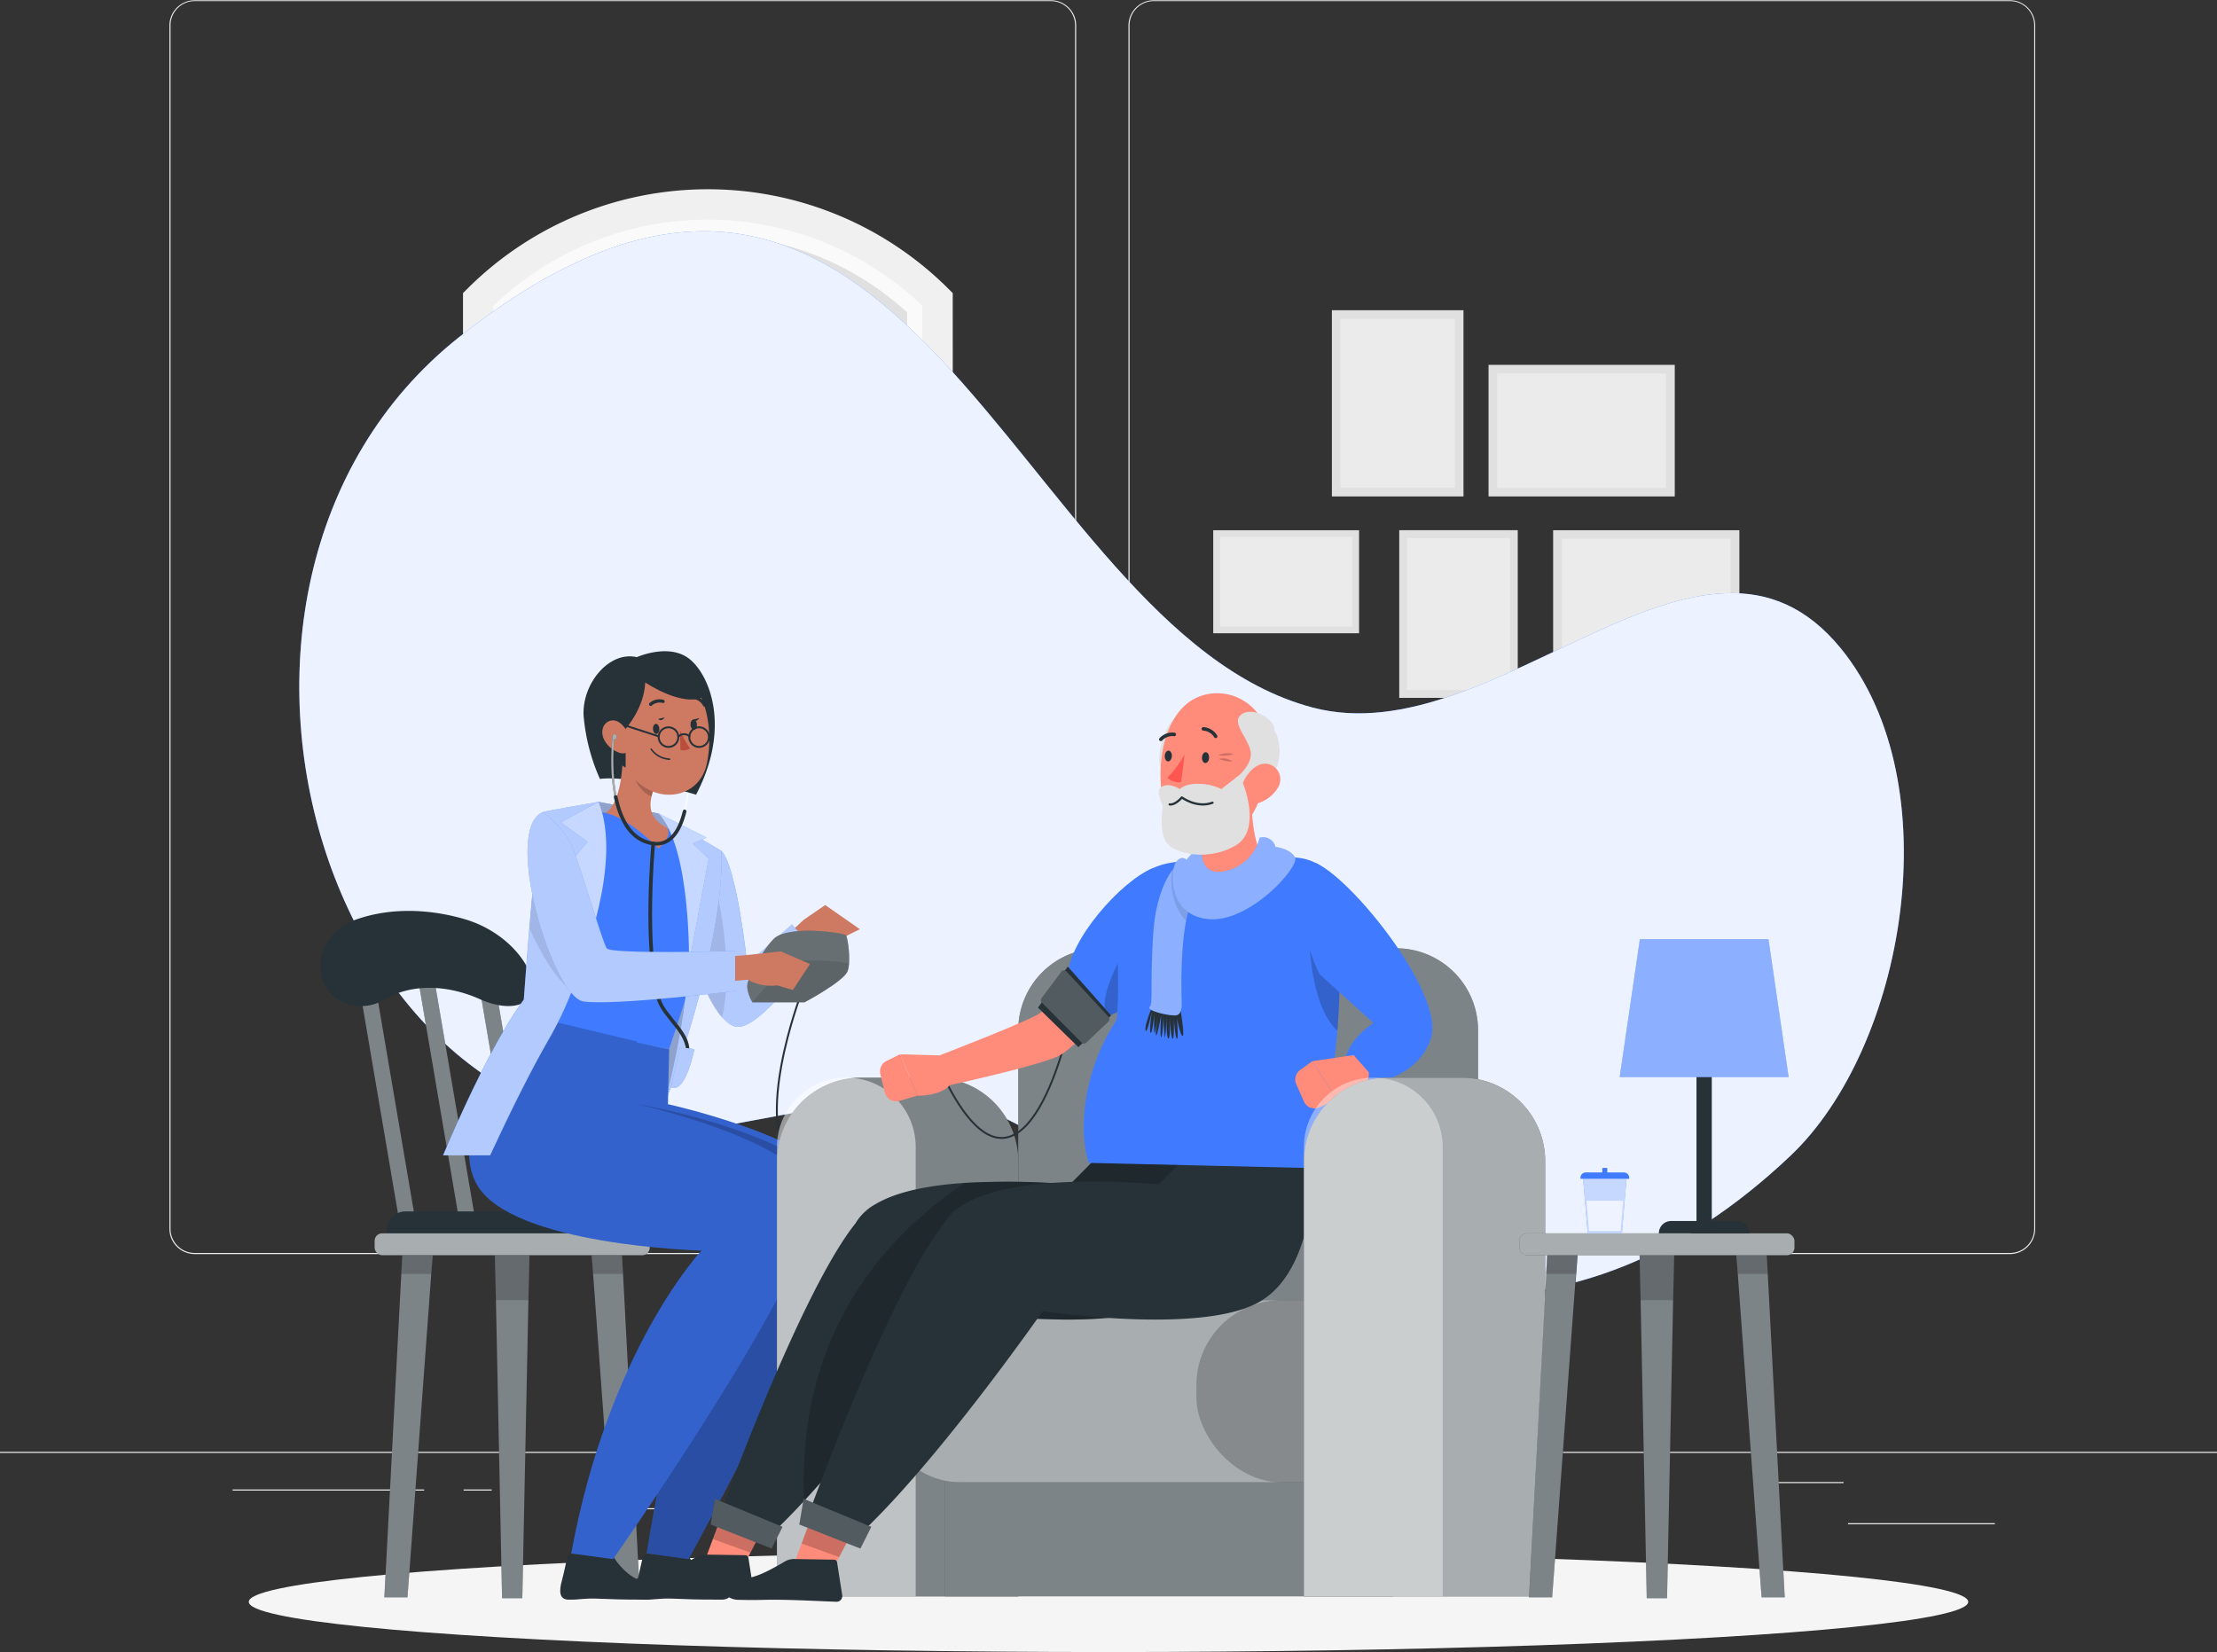 <svg xmlns="http://www.w3.org/2000/svg" viewBox="0 0 500 372.61"><rect x="0" y="0" width="500" height="372.61" fill="#333333" stroke="none"/><g id="background-complete"><rect y="327.45" width="500" height="0.25" style="fill:#ebebeb"></rect><rect x="416.78" y="343.54" width="33.12" height="0.25" style="fill:#ebebeb"></rect><rect x="322.53" y="346.26" width="8.69" height="0.25" style="fill:#ebebeb"></rect><rect x="396.59" y="334.26" width="19.19" height="0.25" style="fill:#ebebeb"></rect><rect x="52.46" y="335.94" width="43.19" height="0.25" style="fill:#ebebeb"></rect><rect x="104.56" y="335.94" width="6.33" height="0.25" style="fill:#ebebeb"></rect><rect x="131.47" y="340.16" width="93.68" height="0.25" style="fill:#ebebeb"></rect><path d="M237,337.8H43.91a5.71,5.71,0,0,1-5.7-5.71V60.66A5.71,5.71,0,0,1,43.91,55H237a5.71,5.71,0,0,1,5.71,5.71V332.09A5.71,5.71,0,0,1,237,337.8ZM43.91,55.2a5.46,5.46,0,0,0-5.45,5.46V332.09a5.46,5.46,0,0,0,5.45,5.46H237a5.47,5.47,0,0,0,5.46-5.46V60.66A5.47,5.47,0,0,0,237,55.2Z" transform="translate(0 -54.95)" style="fill:#ebebeb"></path><path d="M453.31,337.8H260.21a5.72,5.72,0,0,1-5.71-5.71V60.66A5.72,5.72,0,0,1,260.21,55h193.1A5.71,5.71,0,0,1,459,60.66V332.09A5.71,5.71,0,0,1,453.31,337.8ZM260.21,55.2a5.47,5.47,0,0,0-5.46,5.46V332.09a5.47,5.47,0,0,0,5.46,5.46h193.1a5.47,5.47,0,0,0,5.46-5.46V60.66a5.47,5.47,0,0,0-5.46-5.46Z" transform="translate(0 -54.95)" style="fill:#ebebeb"></path><polygon points="107.86 67.51 144.65 46.1 173 46.1 210.4 66.49 210.4 205.22 107.86 205.22 107.86 67.51" style="fill:#e0e0e0"></polygon><path d="M211.45,260.17H107.85V122.46l1.06-1a72.86,72.86,0,0,1,50.74-20.39h0a72.88,72.88,0,0,1,50.75,20.39l1,1Zm-96.72-6.87h89.85V125.41a66.47,66.47,0,0,0-89.85,0Z" transform="translate(0 -54.95)" style="fill:#fafafa"></path><polygon points="157.08 199.17 162.23 199.17 162.23 153.13 205.88 153.13 205.88 147.98 162.23 147.98 162.23 100.89 205.88 100.89 205.88 95.74 162.23 95.74 162.23 52.09 157.08 52.09 157.08 95.74 113.42 95.74 113.42 100.89 157.08 100.89 157.08 147.98 113.42 147.98 113.42 153.13 157.08 153.13 157.08 199.17" style="fill:#f0f0f0"></polygon><path d="M214.89,263.6H104.42V121.06l1-1a76.77,76.77,0,0,1,108.45,0l1,1Zm-103.6-6.87H208V123.92a69.91,69.91,0,0,0-96.73,0Z" transform="translate(0 -54.95)" style="fill:#f0f0f0"></path><rect x="356.43" y="168.38" width="29.68" height="42" transform="translate(181.9 505.7) rotate(-90)" style="fill:#e0e0e0"></rect><rect x="358.37" y="170.35" width="25.81" height="38.05" transform="translate(181.9 505.7) rotate(-90)" style="fill:#ebebeb"></rect><rect x="341.87" y="131.09" width="29.68" height="42" transform="translate(204.62 453.84) rotate(-90)" style="fill:#e0e0e0"></rect><rect x="343.8" y="133.06" width="25.81" height="38.05" transform="translate(204.62 453.84) rotate(-90)" style="fill:#ebebeb"></rect><rect x="315.58" y="174.54" width="26.73" height="37.82" transform="translate(657.88 331.94) rotate(180)" style="fill:#e0e0e0"></rect><rect x="317.32" y="176.31" width="23.24" height="34.26" transform="translate(657.88 331.94) rotate(180)" style="fill:#ebebeb"></rect><rect x="300.37" y="124.93" width="29.68" height="42" transform="translate(630.43 236.9) rotate(180)" style="fill:#e0e0e0"></rect><rect x="302.31" y="126.9" width="25.81" height="38.05" transform="translate(630.43 236.9) rotate(180)" style="fill:#ebebeb"></rect><rect x="278.44" y="169.71" width="23.24" height="32.89" transform="translate(476.22 -158.85) rotate(90)" style="fill:#e0e0e0"></rect><rect x="279.95" y="171.26" width="20.21" height="29.8" transform="translate(476.22 -158.85) rotate(90)" style="fill:#ebebeb"></rect></g><g id="background-simple"><path d="M296,214.52c-68-18-91.38-163.63-192.44-83.55-71.7,56.82-28.74,194.21,60.92,177.69,54.27-10,45.91-11,91.7,15,46.41,26.27,97.6,39.31,147.59-8,25.87-24.48,36.29-83.84,11.45-114.4C384.11,163,337.54,225.53,296,214.52Z" transform="translate(0 -54.95)" style="fill:#407BFF"></path><path d="M296,214.52c-68-18-91.38-163.63-192.44-83.55-71.7,56.82-28.74,194.21,60.92,177.69,54.27-10,45.91-11,91.7,15,46.41,26.27,97.6,39.31,147.59-8,25.87-24.48,36.29-83.84,11.45-114.4C384.11,163,337.54,225.53,296,214.52Z" transform="translate(0 -54.95)" style="fill:#fff;opacity:0.9"></path></g><g id="Shadow"><ellipse id="path" cx="250" cy="361.29" rx="193.89" ry="11.32" style="fill:#f5f5f5"></ellipse></g><g id="character-1"><polygon points="80.37 218.58 84.02 218.58 94.17 278.17 90.52 278.17 80.37 218.58" style="fill:#263238"></polygon><polygon points="93.91 218.58 97.55 218.58 107.71 278.17 104.06 278.17 93.91 218.58" style="fill:#263238"></polygon><polygon points="107.44 218.58 111.09 218.58 121.24 278.17 117.6 278.17 107.44 218.58" style="fill:#263238"></polygon><polygon points="80.37 218.58 84.02 218.58 94.17 278.17 90.52 278.17 80.37 218.58" style="fill:#fff;isolation:isolate;opacity:0.4"></polygon><polygon points="93.91 218.58 97.55 218.58 107.71 278.17 104.06 278.17 93.91 218.58" style="fill:#fff;isolation:isolate;opacity:0.4"></polygon><polygon points="107.44 218.58 111.09 218.58 121.24 278.17 117.6 278.17 107.44 218.58" style="fill:#fff;isolation:isolate;opacity:0.4"></polygon><polygon points="111.53 279.71 111.84 292.88 113.23 360.47 117.8 360.47 119.18 292.88 119.49 279.71 111.53 279.71" style="fill:#263238"></polygon><polygon points="111.53 279.71 111.84 292.88 113.23 360.47 117.8 360.47 119.18 292.88 119.49 279.71 111.53 279.71" style="fill:#fff;isolation:isolate;opacity:0.4"></polygon><polygon points="111.53 279.71 111.84 293.25 119.18 293.25 119.49 279.71 111.53 279.71" style="isolation:isolate;opacity:0.2"></polygon><polygon points="86.68 360.26 90.91 280.64 97.82 280.64 91.9 360.26 86.68 360.26" style="fill:#263238"></polygon><polygon points="91.91 360.26 86.69 360.26 90.52 287.07 90.9 280.55 97.82 280.55 97.28 287.07 91.91 360.26" style="fill:#fff;isolation:isolate;opacity:0.4"></polygon><polygon points="97.82 280.55 97.28 287.32 90.52 287.32 90.9 280.55 97.82 280.55" style="isolation:isolate;opacity:0.2"></polygon><polygon points="139.13 360.26 133.21 280.64 140.12 280.64 144.35 360.26 139.13 360.26" style="fill:#263238"></polygon><polygon points="139.11 360.26 133.74 287.07 133.21 280.55 140.12 280.55 140.5 287.07 144.34 360.26 139.11 360.26" style="fill:#fff;isolation:isolate;opacity:0.4"></polygon><polygon points="133.21 280.55 133.74 287.32 140.5 287.32 140.12 280.55 133.21 280.55" style="isolation:isolate;opacity:0.2"></polygon><path d="M87.2,328.17h56.62a0,0,0,0,1,0,0v5.66a4.23,4.23,0,0,1-4.23,4.23H91.43a4.23,4.23,0,0,1-4.23-4.23v-5.66A0,0,0,0,1,87.2,328.17Z" transform="translate(231.02 611.29) rotate(180)" style="fill:#263238"></path><rect x="84.49" y="333.12" width="62.04" height="4.94" rx="1.7" transform="translate(231.02 616.23) rotate(-180)" style="fill:#263238"></rect><rect x="84.49" y="333.12" width="62.04" height="4.94" rx="1.7" transform="translate(231.02 616.23) rotate(-180)" style="fill:#fff;isolation:isolate;opacity:0.6"></rect><path d="M86.67,280.42c5.87-3.56,14-3.56,21.81,0,3.94,1.72,8.59,2.21,10.66-.27h0c3.51-3.66-2.65-14.5-14.48-17.93-8.47-2.43-16.84-2.43-24,0-10,3.43-10.28,14.27-4.79,17.93h0A10.06,10.06,0,0,0,86.67,280.42Z" transform="translate(0 -54.95)" style="fill:#263238"></path><path d="M152.5,242.27c3.16-5.1,2.71-15.44,2.7-15.56a.2.2,0,0,1,.2-.21.19.19,0,0,1,.21.19c0,.52.51,11.76-3.33,16.6Z" transform="translate(0 -54.95)" style="fill:#fff;opacity:0.6"></path><path d="M135.3,230.63a44,44,0,0,1-3.68-14.26c-.38-7.27,5.8-14.66,12-13.2,0,0,7.38-3.32,12,.51s9.17,15.65,1.36,30.51C157,234.19,142.66,229.75,135.3,230.63Z" transform="translate(0 -54.95)" style="fill:#263238"></path><path d="M180.59,279.35s-10.94,28.82-1.65,38.15" transform="translate(0 -54.95)" style="fill:none;stroke:#263238;stroke-linecap:round;stroke-linejoin:round;stroke-width:0.426px"></path><path d="M178,265.41l3.31-3.05,4.8-3.28,7.81,5.44-3.56,1.78a7.06,7.06,0,0,1-6.38,1.48l-2.67,1.1Z" transform="translate(0 -54.95)" style="fill:#ce7a63"></path><path d="M162.7,246.86c3.49,3.51,5.82,25.49,5.82,25.49l10.06-8.92,5.36,6.05s-12.74,18.48-18.15,17-9.5-15.86-9.5-15.86Z" transform="translate(0 -54.95)" style="fill:#407BFF"></path><path d="M183.94,269.48s-12.74,18.48-18.15,17a6.47,6.47,0,0,1-3-2.1c-3.86-4.39-6.52-13.76-6.52-13.76l1.48-5.48,4.93-18.31c3.48,3.51,5.82,25.49,5.82,25.49l10.05-8.92Z" transform="translate(0 -54.95)" style="fill:#fff;opacity:0.6"></path><path d="M162.82,284.41c-3.86-4.39-6.52-13.76-6.52-13.76l1.48-5.48,4.33-7S165.52,273.9,162.82,284.41Z" transform="translate(0 -54.95)" style="isolation:isolate;opacity:0.1"></path><path d="M135,235.8l13.5,2.63s6.44,3.33,7.76,15.75-1.79,39-5.44,47.15-36.65,1.85-36.65,1.85l10.32-36.4-1.45-24Z" transform="translate(0 -54.95)" style="fill:#407BFF"></path><path d="M135,235.8l13.5,2.63s6.44,3.33,7.76,15.75-1.79,39-5.44,47.15-36.65,1.85-36.65,1.85l10.32-36.4-1.45-24Z" transform="translate(0 -54.95)" style="fill:#fff;opacity:0.6"></path><path d="M135,235.8l13.5,2.63s6.44,3.33,7.76,15.75-1.79,39-5.44,47.15-36.65,1.85-36.65,1.85l10.32-36.4-1.45-24Z" transform="translate(0 -54.95)" style="isolation:isolate;opacity:0.2"></path><path d="M160.58,257.64a93,93,0,0,1-2.92,12.42c-1.68,6-3.52,11.83-6.76,21.53L120,285.73c2.66-8.43,4.45-19.84,3.6-40.43a7.29,7.29,0,0,1,8.27-7.77c1.24.16,2.54.37,3.87.62a99.53,99.53,0,0,1,13.81,3.3c1.47.5,3,1.06,4.42,1.62C159.19,245.1,161.7,252.24,160.58,257.64Z" transform="translate(0 -54.95)" style="fill:#407BFF"></path><path d="M140.46,222.82c.14,4.74-.34,13.23-3.93,15.51,0,0,4.36.37,12,8,3.48-3.09,1.84-4.74,1.84-4.74-4.76-2.39-4-6.1-2.6-9.41Z" transform="translate(0 -54.95)" style="fill:#ce7a63"></path><path d="M143.43,226.66l4.31,5.56a14.11,14.11,0,0,0-.83,2.39c-1.85-.73-4.11-3.47-4-5.53A6.71,6.71,0,0,1,143.43,226.66Z" transform="translate(0 -54.95)" style="opacity:0.2"></path><path d="M153.94,241.68s6.38,22.12-4.09,62.35c0,0,13.7-35.58,12.85-57.17Z" transform="translate(0 -54.95)" style="fill:#407BFF"></path><path d="M153.94,241.68s6.38,22.12-4.09,62.35c0,0,13.7-35.58,12.85-57.17Z" transform="translate(0 -54.95)" style="fill:#fff;opacity:0.6"></path><path d="M148.53,238.43l10.81,5.43-3.08,1.35,3.58,3.37-4.45,23.77S155.93,246.29,148.53,238.43Z" transform="translate(0 -54.95)" style="fill:#407BFF"></path><path d="M148.53,238.43l10.81,5.43-3.08,1.35,3.58,3.37-4.45,23.77S155.93,246.29,148.53,238.43Z" transform="translate(0 -54.95)" style="fill:#fff;opacity:0.7"></path><path d="M138.72,215.81c.46,7.49.5,10.67,4.24,14.7,5.63,6.07,14.61,4.35,16.37-3,1.58-6.63.56-17.77-6.69-21.13A9.62,9.62,0,0,0,138.72,215.81Z" transform="translate(0 -54.95)" style="fill:#ce7a63"></path><ellipse cx="148.65" cy="218.23" rx="0.72" ry="1.14" transform="matrix(1, -0.06, 0.06, 1, -13.76, -44.91)" style="fill:#263238"></ellipse><path d="M155.73,218.35c0,.63.34,1.16.74,1.18s.72-.48.71-1.11-.35-1.16-.75-1.18S155.72,217.72,155.73,218.35Z" transform="translate(0 -54.95)" style="fill:#263238"></path><path d="M156.26,217.27l1.46-.36S157,218.05,156.26,217.27Z" transform="translate(0 -54.95)" style="fill:#263238"></path><path d="M153.37,219.61a18.52,18.52,0,0,0,2.26,4.14,2.48,2.48,0,0,1-2.17.31Z" transform="translate(0 -54.95)" style="fill:#ba4d3c"></path><path d="M150,226.21a5.43,5.43,0,0,0,1,.15.17.17,0,0,0,.17-.18A.19.19,0,0,0,151,226a5.23,5.23,0,0,1-4-2.16.18.18,0,0,0-.25-.06.18.18,0,0,0,0,.25A5.48,5.48,0,0,0,150,226.21Z" transform="translate(0 -54.95)" style="fill:#263238"></path><path d="M146.7,214.18a.34.34,0,0,0,.27-.07,2.69,2.69,0,0,1,2.48-.62.34.34,0,0,0,.44-.23.4.4,0,0,0-.26-.47,3.38,3.38,0,0,0-3.15.74.36.36,0,0,0,0,.52A.38.38,0,0,0,146.7,214.18Z" transform="translate(0 -54.95)" style="fill:#263238"></path><path d="M158.85,214.36a.39.39,0,0,0,.26,0,.37.37,0,0,0,.11-.51,3.81,3.81,0,0,0-2.8-2,.33.33,0,0,0-.36.34.41.41,0,0,0,.36.4,3,3,0,0,1,2.19,1.58A.47.47,0,0,0,158.85,214.36Z" transform="translate(0 -54.95)" style="fill:#263238"></path><path d="M148.45,217.11l1.46-.36S149.18,217.9,148.45,217.11Z" transform="translate(0 -54.95)" style="fill:#263238"></path><path d="M145.52,208.88s8.55,5.77,13.27,3.17c0,0,1.12-7.74-10.46-8.35S125.46,219,141.1,228.09l0-8.76S145.27,214.72,145.52,208.88Z" transform="translate(0 -54.95)" style="fill:#263238"></path><path d="M136.28,221.83a6,6,0,0,0,3.55,2.94c2,.55,2.86-1.38,2.24-3.38-.55-1.8-2.24-4.26-4.18-3.93S135.32,220.05,136.28,221.83Z" transform="translate(0 -54.95)" style="fill:#ce7a63"></path><path d="M148.57,221a2.21,2.21,0,1,0,2.38-2A2.21,2.21,0,0,0,148.57,221Z" transform="translate(0 -54.95)" style="fill:none;stroke:#263238;stroke-linecap:round;stroke-linejoin:round;stroke-width:0.426px"></path><path d="M155.47,221a2.21,2.21,0,1,0,2.38-2A2.21,2.21,0,0,0,155.47,221Z" transform="translate(0 -54.95)" style="fill:none;stroke:#263238;stroke-linecap:round;stroke-linejoin:round;stroke-width:0.426px"></path><path d="M155.47,221a1.76,1.76,0,0,0-2.48.12" transform="translate(0 -54.95)" style="fill:none;stroke:#263238;stroke-linecap:round;stroke-linejoin:round;stroke-width:0.426px"></path><line x1="148.57" y1="166.09" x2="141.12" y2="163.66" style="fill:none;stroke:#263238;stroke-linecap:round;stroke-linejoin:round;stroke-width:0.426px"></line><path d="M162.85,415.74c-6.6,0-7.48-.1-11.19-.23-3.18-.11-3.94.29-6.49.23-2.14-.05-2.06-2.09-1.4-4.44.33-1.18.84-3.67,1.29-5.58l9.68-.7c1.36,2.6,4.44,6.3,8.16,6.8C166.45,412.3,165.49,415.74,162.85,415.74Z" transform="translate(0 -54.95)" style="fill:#263238"></path><path d="M122.93,285.73s-16.12,22.52-8.39,36.35,50.7,14.9,50.7,14.9-11.15,17-19.39,68.32l9.44,1.28s38.64-69.53,35.51-82S150.63,304,150.63,304l.27-12.37Z" transform="translate(0 -54.95)" style="fill:#407BFF"></path><path d="M155.29,406.58l-9.44-1.28C154.09,354,165.24,337,165.24,337s-21.74-.54-37.07-5.84c-6.22-2.14-11.39-5.07-13.62-9.06-7.73-13.83,8.38-36.35,8.38-36.35l28,5.86L150.63,304s33.31,7.29,39.42,18.7a7.83,7.83,0,0,1,.75,1.9C193.93,337.05,155.29,406.58,155.29,406.58Z" transform="translate(0 -54.95)" style="isolation:isolate;opacity:0.2"></path><path d="M155.29,406.58l-9.44-1.28C154.09,354,165.24,337,165.24,337s-21.74-.54-37.07-5.84L143.63,304s31,4.87,46.42,18.7a7.83,7.83,0,0,1,.75,1.9C193.93,337.05,155.29,406.58,155.29,406.58Z" transform="translate(0 -54.95)" style="isolation:isolate;opacity:0.2"></path><path d="M145.84,415.74c-6.6,0-7.48-.1-11.19-.23-3.18-.11-3.94.29-6.49.23-2.14-.05-2.06-2.09-1.4-4.44.33-1.18.84-3.67,1.29-5.58l9.68-.7c1.36,2.6,4.44,6.3,8.16,6.8C149.44,412.3,148.48,415.74,145.84,415.74Z" transform="translate(0 -54.95)" style="fill:#263238"></path><path d="M120.48,284.32s-20.67,23.93-12.94,37.76S158.23,337,158.23,337s-20.95,22.22-29.39,68.32l9.44,1.28s48.64-69.53,45.51-82S143.63,304,143.63,304V289.85Z" transform="translate(0 -54.95)" style="fill:#407BFF"></path><path d="M120.48,284.32s-20.67,23.93-12.94,37.76S158.23,337,158.23,337s-20.95,22.22-29.39,68.32l9.44,1.28s48.64-69.53,45.51-82S143.63,304,143.63,304V289.85Z" transform="translate(0 -54.95)" style="isolation:isolate;opacity:0.2"></path><path d="M110.55,315.52c4.5-9.71,9.14-19.09,13.28-26.27C138.12,264.49,135,235.8,135,235.8s-11.32,1.92-12.58,2.32-4.3,42.26-4.3,42.26c-6,8.27-12.46,21.65-18.21,35.14Z" transform="translate(0 -54.95)" style="fill:#407BFF"></path><path d="M110.55,315.52c4.5-9.71,9.14-19.09,13.28-26.26a77.11,77.11,0,0,0,5.24-11.07c.54-1.41,1-2.81,1.48-4.2A102.48,102.48,0,0,0,135,235.8s-11.31,1.92-12.57,2.32c-.42.14-1,5-1.68,11.3-.09.86-.17,1.75-.26,2.66-.26,2.67-.52,5.51-.76,8.32-.12,1.35-.23,2.7-.34,4-.72,8.59-1.25,16-1.25,16-6,8.28-12.47,21.65-18.21,35.14Z" transform="translate(0 -54.95)" style="fill:#fff;opacity:0.6"></path><path d="M135,235.8l-8.52,4.62,6,4.39-3.23,3.95L131,272.55S140.54,249.59,135,235.8Z" transform="translate(0 -54.95)" style="fill:#407BFF"></path><path d="M135,235.8l-8.52,4.62,6,4.39-3.23,3.95L131,272.55S140.54,249.59,135,235.8Z" transform="translate(0 -54.95)" style="fill:#fff;opacity:0.7"></path><path d="M129.07,278.19c-3.41-1.61-7.11-8.3-9.66-13.77.11-1.32.22-2.67.34-4,.24-2.81.5-5.65.76-8.32.09-.91.17-1.8.26-2.66l1.87-3s6.77,18.86,7.91,27.62C131,277.09,130.64,278.93,129.07,278.19Z" transform="translate(0 -54.95)" style="isolation:isolate;opacity:0.1"></path><path d="M168.77,276.15s2.5-6.1,5.67-9.39,15.95-1.38,16.35-.88,1.19,5.73.39,8.06-9.75,7.08-9.75,7.08H169.69S167.88,278.11,168.77,276.15Z" transform="translate(0 -54.95)" style="fill:#263238"></path><path d="M191.49,272.28a7.37,7.37,0,0,1-.3,1.66c-.79,2.33-9.76,7.08-9.76,7.08H169.69s-1.81-2.91-.92-4.87c0,0,2.5-6.1,5.67-9.39s16-1.39,16.35-.88S191.68,269.73,191.49,272.28Z" transform="translate(0 -54.95)" style="fill:#fff;opacity:0.3"></path><path d="M191.49,272.28a7.37,7.37,0,0,1-.3,1.66c-.79,2.33-9.76,7.08-9.76,7.08H169.69s7.67-9,8.37-9.28S188.7,271.48,191.49,272.28Z" transform="translate(0 -54.95)" style="isolation:isolate;opacity:0.1"></path><path d="M154.38,271.4l13.59-1,8.11-.87,6.59,2.85-3.86,5.86-3.58-1.05a10.45,10.45,0,0,1-6.54-1.26l-12,1Z" transform="translate(0 -54.95)" style="fill:#ce7a63"></path><path d="M140.85,240.87c-4.16-6.91-2.78-19.09-2.7-19.75a.2.2,0,0,1,.23-.18.21.21,0,0,1,.18.23c0,.15-1.37,12.07,2.43,19Z" transform="translate(0 -54.95)" style="fill:#263238"></path><path d="M140.85,240.87c-4.16-6.91-2.78-19.09-2.7-19.75a.2.2,0,0,1,.23-.18.21.21,0,0,1,.18.23c0,.15-1.37,12.07,2.43,19Z" transform="translate(0 -54.95)" style="fill:#fff;opacity:0.6"></path><path d="M138.5,221.81c.24-.2.54-.06.57-.73s-1.1-1-1,.78Z" transform="translate(0 -54.95)" style="fill:#263238"></path><path d="M138.5,221.81c.24-.2.54-.06.57-.73s-1.1-1-1,.78Z" transform="translate(0 -54.95)" style="fill:#fff;opacity:0.6"></path><path d="M138.85,234.71c1,4.63,3,9,7.3,10.25,4.78,1.43,7.12-2.42,8.25-7" transform="translate(0 -54.95)" style="fill:none;stroke:#263238;stroke-linecap:round;stroke-linejoin:round;stroke-width:0.82px"></path><path d="M147.33,245.21s-2.16,23.24,1.2,35c1.25,4.38,7.77,8.09,6.33,13" transform="translate(0 -54.95)" style="fill:none;stroke:#263238;stroke-linecap:round;stroke-linejoin:round;stroke-width:0.82px"></path><path d="M153.37,291.12l3.23.47s-1.95,10.2-5.28,8.57Z" transform="translate(0 -54.95)" style="fill:#407BFF"></path><path d="M153.37,291.12l3.23.47s-1.95,10.2-5.28,8.57Z" transform="translate(0 -54.95)" style="fill:#fff;opacity:0.6"></path><path d="M122.45,238.12c-9.27,3.75,2.14,41.72,9.17,42.71s34.17-2.38,34.17-2.38v-9s-28,.78-28.95-.6-5.47-17-7.61-22.51C127.42,241.68,122.45,238.12,122.45,238.12Z" transform="translate(0 -54.95)" style="fill:#407BFF"></path><path d="M122.45,238.12c-9.27,3.75,2.14,41.72,9.17,42.71s34.17-2.38,34.17-2.38v-9s-28,.78-28.95-.6-5.47-17-7.61-22.51C127.42,241.68,122.45,238.12,122.45,238.12Z" transform="translate(0 -54.95)" style="fill:#fff;opacity:0.6"></path></g><g id="character-2"><path d="M233.85,268.88h95.29a4.21,4.21,0,0,1,4.21,4.21v65.39A18.48,18.48,0,0,1,314.86,357H248.12a18.48,18.48,0,0,1-18.48-18.48V273.08A4.21,4.21,0,0,1,233.85,268.88Z" transform="translate(562.99 570.88) rotate(180)" style="fill:#263238"></path><path d="M233.85,268.88h95.29a4.21,4.21,0,0,1,4.21,4.21v65.39A18.48,18.48,0,0,1,314.86,357H248.12a18.48,18.48,0,0,1-18.48-18.48V273.08A4.21,4.21,0,0,1,233.85,268.88Z" transform="translate(562.99 570.88) rotate(180)" style="fill:#fff;isolation:isolate;opacity:0.4"></path><path d="M175.23,298h54.41a0,0,0,0,1,0,0v98.12A18.84,18.84,0,0,1,210.8,415H194.06a18.84,18.84,0,0,1-18.84-18.84V298A0,0,0,0,1,175.23,298Z" transform="translate(404.87 658.06) rotate(180)" style="fill:#263238"></path><path d="M175.23,298h54.41a0,0,0,0,1,0,0v98.12A18.84,18.84,0,0,1,210.8,415H194.06a18.84,18.84,0,0,1-18.84-18.84V298A0,0,0,0,1,175.23,298Z" transform="translate(404.87 658.06) rotate(180)" style="fill:#fff;isolation:isolate;opacity:0.4"></path><path d="M175.23,415h31.29V313.67A15.65,15.65,0,0,0,190.88,298h0a15.65,15.65,0,0,0-15.65,15.65Z" transform="translate(0 -54.95)" style="fill:#fff;isolation:isolate;opacity:0.5"></path><rect x="213.11" y="375.84" width="101.01" height="39.14" transform="translate(527.24 735.88) rotate(180)" style="fill:#263238"></rect><rect x="213.11" y="375.84" width="101.01" height="39.14" transform="translate(527.24 735.88) rotate(180)" style="fill:#fff;isolation:isolate;opacity:0.4"></rect><rect x="197.2" y="348.22" width="125.88" height="41.07" rx="19.15" transform="translate(520.28 682.55) rotate(180)" style="fill:#263238"></rect><rect x="197.2" y="348.22" width="125.88" height="41.07" rx="19.15" transform="translate(520.28 682.55) rotate(180)" style="fill:#fff;isolation:isolate;opacity:0.6"></rect><rect x="269.82" y="348.22" width="52.98" height="41.07" rx="19.15" transform="translate(592.62 682.55) rotate(180)" style="isolation:isolate;opacity:0.2"></rect><path d="M240.83,287.42s-10.19,46.13-27.72,11" transform="translate(0 -54.95)" style="fill:none;stroke:#263238;stroke-linecap:round;stroke-linejoin:round;stroke-width:0.426px"></path><path d="M260.14,250.71c-8.11,3.22-24.72,31.34-25.32,32.51s-22.74,9.7-22.74,9.7l1.9,6.83s21.32-4.63,25.14-6.83,19.21-17.69,19.21-17.69Z" transform="translate(0 -54.95)" style="fill:#ff8b7b"></path><path d="M260.14,250.71l-.39,26.17s-2,2-4.28,3.91c-2.06,1.67-4.38,3.24-5.84,3.19l-8.8-8.75C240.84,267.26,252.83,253.54,260.14,250.71Z" transform="translate(0 -54.95)" style="fill:#407BFF"></path><path d="M255.47,280.79c-2.06,1.67-4.38,3.24-5.84,3.19-2.49-4.41,4.91-16.2,4.91-16.2S256.05,275.53,255.47,280.79Z" transform="translate(0 -54.95)" style="isolation:isolate;opacity:0.2"></path><polygon points="164.68 358.96 157.41 356.14 165.7 333.94 175.97 337.27 164.68 358.96" style="fill:#ff8b7b"></polygon><polygon points="165.7 333.95 160.78 347.13 169.25 350.19 175.97 337.28 165.7 333.95" style="opacity:0.2"></polygon><path d="M264.7,348.18c-5.25,3.36-14.57,4.4-24.08,4.4a203.54,203.54,0,0,1-25.5-1.86s-17.6,25.27-33.74,42.72c-2.83,3.07-5.62,5.89-8.26,8.29L161.8,398s18.45-51.27,31.12-67.11a12,12,0,0,1,4.55-4.36,10.55,10.55,0,0,1,1.08-.59c3.85-2,9.83-3.58,19.06-4.2a172.93,172.93,0,0,1,23.73.32l11.06-11.19,23.9,1S278.38,339.4,264.7,348.18Z" transform="translate(0 -54.95)" style="fill:#263238"></path><path d="M264.7,348.18c-5.25,3.36-14.57,4.4-24.08,4.4a203.54,203.54,0,0,1-25.5-1.86s-17.6,25.27-33.74,42.72c-1.78-38.34,19-60.21,36.23-71.68a172.93,172.93,0,0,1,23.73.32l11.06-11.19,23.9,1S278.38,339.4,264.7,348.18Z" transform="translate(0 -54.95)" style="isolation:isolate;opacity:0.2"></path><path d="M159,405.58l9.11.14a.71.71,0,0,1,.68.59l1.16,7.44a1.29,1.29,0,0,1-1.29,1.47c-3.28-.11-8-.38-12.15-.44-4.83-.08-4.35.12-10,0-3.43-.05-4.15-3.53-2.7-3.82,6.62-1.33,7.29-1.4,13.15-4.79A4,4,0,0,1,159,405.58Z" transform="translate(0 -54.95)" style="fill:#263238"></path><polygon points="161.24 338.06 160.27 343.84 174.02 349.26 176.48 344.37 161.24 338.06" style="fill:#263238"></polygon><polygon points="184.69 359.96 177.42 357.14 185.72 334.94 195.99 338.27 184.69 359.96" style="fill:#ff8b7b"></polygon><polygon points="185.72 334.95 180.79 348.13 189.26 351.2 195.99 338.28 185.72 334.95" style="opacity:0.2"></polygon><path d="M179,406.58l9.1.15a.67.67,0,0,1,.68.58l1.17,7.44a1.29,1.29,0,0,1-1.3,1.47c-3.28-.11-8-.38-12.15-.44-4.83-.08-4.35.12-10,0-3.42-.05-4.15-3.53-2.7-3.82,6.62-1.33,7.29-1.4,13.16-4.79A4,4,0,0,1,179,406.58Z" transform="translate(0 -54.95)" style="fill:#263238"></path><polygon points="181.25 338.06 180.28 343.84 194.04 349.26 196.5 344.37 181.25 338.06" style="fill:#263238"></polygon><path d="M296.31,311.86l-23.9-1-11.06,11.19c-23.8-1.73-36.31.56-42.79,3.88a10.55,10.55,0,0,0-1.08.59,12,12,0,0,0-4.55,4.36C200.26,346.75,181.81,398,181.81,398l11.32,3.71c17.68-16.1,42-51,42-51h0c11.79,1.56,39,4.25,49.58-2.54C298.39,339.4,296.31,311.86,296.31,311.86Z" transform="translate(0 -54.95)" style="fill:#263238"></path><path d="M302.16,272.89c0,4.27-.1,9.12-.54,14.53a190.3,190.3,0,0,1-5.2,31l-50.88-1.19c-2-5.9-2.07-19.45,6.28-32.27.81-7.69-.17-16.2.47-24.43.39-5.14,5.34-9.87,11.52-10.95a118.54,118.54,0,0,1,28.26-1.23c5.14.34,8.87,3.46,9.21,7.77C301.58,260,302.11,265.64,302.16,272.89Z" transform="translate(0 -54.95)" style="fill:#407BFF"></path><polygon points="161.24 338.06 160.27 343.84 174.02 349.26 176.48 344.37 161.24 338.06" style="fill:#fff;isolation:isolate;opacity:0.2"></polygon><polygon points="181.25 338.06 180.28 343.84 194.04 349.26 196.5 344.37 181.25 338.06" style="fill:#fff;isolation:isolate;opacity:0.2"></polygon><path d="M282.2,233.68c.08,6.27.49,13.6,4.79,17.73-2.35,4-7.33,7.22-13.94,6.65-7.27-.63-5.45-5.73-3.88-8.36,3.49-2.72,2.49-6.42,2.05-9Z" transform="translate(0 -54.95)" style="fill:#ff8b7b"></path><path d="M279.8,236.42c0-.4,0-.8,0-1.19l-8.55,5.47a13.83,13.83,0,0,1,.31,5.39C275.65,244.28,279.76,240.21,279.8,236.42Z" transform="translate(0 -54.95)" style="opacity:0.2"></path><path d="M259.75,282.22s-1.68,4.1-1.39,5.14,1.39-4.14,1.39-4.14-.6,4.34-.25,4.69.84-4.26.84-4.26a40.64,40.64,0,0,0,0,4.28c.15.27.89-3.94.89-3.94s-.74,4.11-.49,4.46,1.13-4.46,1.13-4.46-.29,4.66,0,4.86.55-4.55.55-4.55a37.7,37.7,0,0,0,.29,4.55c.2.1.4-4.6.4-4.6s-.1,4.75.39,4.94.3-4.65.3-4.65.25,4.17.64,4.66.31-4.41.31-4.41.29,4.29.68,4.44,0-4.64,0-4.64.79,4.06,1.29,4-.5-6-.5-6Z" transform="translate(0 -54.95)" style="fill:#263238"></path><path d="M265.81,249.58s-4.88,4-5.67,15.76,0,15.89-.86,16.75,5,2.18,6.14,1.85,1.12-2.18,1.12-2.77-.79-18.47,2.77-23.54S265.81,249.58,265.81,249.58Z" transform="translate(0 -54.95)" style="fill:#407BFF"></path><path d="M269.31,257.63a13.93,13.93,0,0,0-1.8,5c-1.44,7.22-1,18-1,18.5s.07,2.44-1.12,2.77-7-1-6.13-1.84.06-4.95.85-16.75c.51-7.57,2.71-11.91,4.21-14,0,0,0,0,0,0a9.54,9.54,0,0,1,1.47-1.7S272.87,252.55,269.31,257.63Z" transform="translate(0 -54.95)" style="fill:#fff;isolation:isolate;opacity:0.4"></path><path d="M269.31,257.63a13.93,13.93,0,0,0-1.8,5c-3-3-3.73-7.93-3.16-11.37,0,0,0,0,0,0a9.54,9.54,0,0,1,1.47-1.7S272.87,252.55,269.31,257.63Z" transform="translate(0 -54.95)" style="opacity:0.1"></path><path d="M271,247.21s-.18,6.39,6.7,3.79a10,10,0,0,0,6.38-7.09,2.83,2.83,0,0,1,3.56,2.05s3.32.36,4.43,2.39-10.23,14.82-19.59,13.89-8.49-11.3-7.21-12.9,2.32-.46,2.32-.46S270.33,245.3,271,247.21Z" transform="translate(0 -54.95)" style="fill:#407BFF"></path><path d="M271,247.21s-.18,6.39,6.7,3.79a10,10,0,0,0,6.38-7.09,2.83,2.83,0,0,1,3.56,2.05s3.32.36,4.43,2.39-10.23,14.82-19.59,13.89-8.49-11.3-7.21-12.9,2.32-.46,2.32-.46S270.33,245.3,271,247.21Z" transform="translate(0 -54.95)" style="fill:#fff;isolation:isolate;opacity:0.4"></path><path d="M263,229.93c2.56,1.48,8.52,1.33,5.45-10.54C265.82,209.38,258.23,227.19,263,229.93Z" transform="translate(0 -54.95)" style="fill:#e0e0e0"></path><path d="M285.83,224.24c-1.05,8.21-1.24,13.07-5.69,17-6.68,5.9-16.62,1.37-18.05-7-1.29-7.54.63-19.7,8.93-22.38A11.41,11.41,0,0,1,285.83,224.24Z" transform="translate(0 -54.95)" style="fill:#ff8b7b"></path><path d="M274.76,225.31a4.55,4.55,0,0,1,3.44-.26A8.81,8.81,0,0,1,274.76,225.31Z" transform="translate(0 -54.95)" style="opacity:0.2"></path><path d="M274.88,226.13a3.67,3.67,0,0,1,3.07.55A7.39,7.39,0,0,1,274.88,226.13Z" transform="translate(0 -54.95)" style="opacity:0.2"></path><path d="M287.39,219.78c.48-2.26-4.41-5.51-7.21-3.82s1.15,5.16,1.84,8.32-3.25,6.11-3.25,6.11a6,6,0,0,0,4.77,1.82C290.64,229.53,288.52,220.69,287.39,219.78Z" transform="translate(0 -54.95)" style="fill:#e0e0e0"></path><path d="M288.08,232.8a7.79,7.79,0,0,1-4.91,3.43c-2.7.57-3.89-1.89-3-4.35.79-2.21,3.15-5.16,5.8-4.63A3.56,3.56,0,0,1,288.08,232.8Z" transform="translate(0 -54.95)" style="fill:#ff8b7b"></path><path d="M272.68,225.89c0,.67-.44,1.19-.88,1.16s-.75-.61-.71-1.28.43-1.19.87-1.16S272.72,225.22,272.68,225.89Z" transform="translate(0 -54.95)" style="fill:#263238"></path><path d="M264.29,225.52c-.05.68-.44,1.19-.88,1.16s-.76-.6-.72-1.27.44-1.19.88-1.16S264.33,224.85,264.29,225.52Z" transform="translate(0 -54.95)" style="fill:#263238"></path><path d="M267.18,225.09a24,24,0,0,1-3.91,5.27,3.9,3.9,0,0,0,3.11,1Z" transform="translate(0 -54.95)" style="fill:#ff5652"></path><path d="M274.2,221.42a.33.33,0,0,0,.19-.06.4.4,0,0,0,.11-.55,4,4,0,0,0-3.1-1.87.4.4,0,0,0-.4.4.41.41,0,0,0,.4.4h0a3.13,3.13,0,0,1,2.44,1.5A.4.4,0,0,0,274.2,221.42Z" transform="translate(0 -54.95)" style="fill:#263238"></path><path d="M261.73,222.11a.41.41,0,0,0,.36-.12,3.11,3.11,0,0,1,2.67-1,.4.4,0,0,0,.46-.31.4.4,0,0,0-.32-.47,3.9,3.9,0,0,0-3.38,1.22.4.4,0,0,0,0,.56A.44.44,0,0,0,261.73,222.11Z" transform="translate(0 -54.95)" style="fill:#263238"></path><path d="M261.41,232.93s1.37-2,4.67,0c0,0,1.27-1.35,4.49-1.18a11.11,11.11,0,0,1,4.87,1.18l3.85-3,1,1.57s4.37,10.54-1.56,14.1-13.31,2.05-15.42-.33-1.06-8.57-1.06-8.57S261,234.06,261.41,232.93Z" transform="translate(0 -54.95)" style="fill:#e0e0e0"></path><path d="M273.46,236c-3.56,1.32-6.92-1.19-6.92-1.19s-1.44,1.76-2.76,1.57" transform="translate(0 -54.95)" style="fill:none;stroke:#263238;stroke-linecap:round;stroke-linejoin:round;stroke-width:0.5px"></path><path d="M212.42,293l-9.37-.25,3.88,9.35s7.92.15,8.19-4.71Z" transform="translate(0 -54.95)" style="fill:#ff8b7b"></path><path d="M198.56,297.26l1,4.08a2.65,2.65,0,0,0,3.3,1.9l4.05-1.18-3.88-9.35-3.11,1.54A2.63,2.63,0,0,0,198.56,297.26Z" transform="translate(0 -54.95)" style="fill:#ff8b7b"></path><polygon points="240.82 218 250.58 229.03 243.2 236.17 234.1 227.27 240.82 218" style="fill:#263238"></polygon><path d="M235,281.1l8.93,9a.75.75,0,0,0,1.06,0l5-4.77a.76.76,0,0,0,0-1.06l-9.46-10.2a.75.75,0,0,0-1.16.06l-4.48,6A.76.76,0,0,0,235,281.1Z" transform="translate(0 -54.95)" style="fill:#263238"></path><path d="M235,281.1l8.93,9a.75.75,0,0,0,1.06,0l5-4.77a.76.76,0,0,0,0-1.06l-9.46-10.2a.75.75,0,0,0-1.16.06l-4.48,6A.76.76,0,0,0,235,281.1Z" transform="translate(0 -54.95)" style="fill:#fff;isolation:isolate;opacity:0.2"></path><path d="M302.16,272.89c0,4.27-.1,9.12-.54,14.53-5.52-4.92-6.17-17.94-6.17-17.94A25.88,25.88,0,0,1,302.16,272.89Z" transform="translate(0 -54.95)" style="isolation:isolate;opacity:0.2"></path><path d="M296.69,249.58c8.35,3.56,29.32,29.86,26,39.66s-15.84,10.84-17.47,10.45-5-7.49,4.54-14l-12.19-11.06s-3.55-6.89-3.46-13.22A33.26,33.26,0,0,1,296.69,249.58Z" transform="translate(0 -54.95)" style="fill:#407BFF"></path><path d="M305.29,292.92,296,294.29l5.43,8.55s7.83-1.23,7.26-6.06Z" transform="translate(0 -54.95)" style="fill:#ff8b7b"></path><path d="M292.37,299.55l1.71,3.84a2.64,2.64,0,0,0,3.58,1.3l3.78-1.85L296,294.29l-2.79,2A2.65,2.65,0,0,0,292.37,299.55Z" transform="translate(0 -54.95)" style="fill:#ff8b7b"></path><path d="M294.07,298h54.41a0,0,0,0,1,0,0v98.13A18.84,18.84,0,0,1,329.65,415H312.91a18.84,18.84,0,0,1-18.84-18.84V298A0,0,0,0,1,294.07,298Z" transform="translate(642.56 658.06) rotate(180)" style="fill:#263238"></path><path d="M294.07,298h54.41a0,0,0,0,1,0,0v98.13A18.84,18.84,0,0,1,329.65,415H312.91a18.84,18.84,0,0,1-18.84-18.84V298A0,0,0,0,1,294.07,298Z" transform="translate(642.56 658.06) rotate(180)" style="fill:#fff;isolation:isolate;opacity:0.6"></path><path d="M294.07,415h31.3V313.67A15.65,15.65,0,0,0,309.72,298h0a15.65,15.65,0,0,0-15.65,15.65Z" transform="translate(0 -54.95)" style="fill:#fff;isolation:isolate;opacity:0.4"></path></g><g id="Table"><polygon points="369.7 279.71 370 292.88 371.39 360.47 375.97 360.47 377.35 292.88 377.65 279.71 369.7 279.71" style="fill:#263238"></polygon><polygon points="369.7 279.71 370 292.88 371.39 360.47 375.97 360.47 377.35 292.88 377.65 279.71 369.7 279.71" style="fill:#fff;isolation:isolate;opacity:0.4"></polygon><polygon points="369.7 279.71 370 293.25 377.35 293.25 377.65 279.71 369.7 279.71" style="isolation:isolate;opacity:0.2"></polygon><polygon points="344.84 360.26 349.07 280.64 355.98 280.64 350.06 360.26 344.84 360.26" style="fill:#263238"></polygon><polygon points="350.07 360.26 344.85 360.26 348.69 287.07 349.07 280.55 355.98 280.55 355.44 287.07 350.07 360.26" style="fill:#fff;isolation:isolate;opacity:0.4"></polygon><polygon points="355.98 280.55 355.44 287.32 348.69 287.32 349.07 280.55 355.98 280.55" style="isolation:isolate;opacity:0.2"></polygon><polygon points="397.29 360.26 391.37 280.64 398.28 280.64 402.51 360.26 397.29 360.26" style="fill:#263238"></polygon><polygon points="397.28 360.26 391.9 287.07 391.37 280.55 398.28 280.55 398.67 287.07 402.5 360.26 397.28 360.26" style="fill:#fff;isolation:isolate;opacity:0.4"></polygon><polygon points="391.37 280.55 391.9 287.32 398.67 287.32 398.28 280.55 391.37 280.55" style="isolation:isolate;opacity:0.2"></polygon><rect x="342.65" y="333.12" width="62.04" height="4.94" rx="1.7" transform="translate(747.35 616.23) rotate(-180)" style="fill:#263238"></rect><rect x="342.65" y="333.12" width="62.04" height="4.94" rx="1.7" transform="translate(747.35 616.23) rotate(-180)" style="fill:#fff;isolation:isolate;opacity:0.6"></rect><rect x="382.61" y="227.38" width="3.45" height="50.79" style="fill:#263238"></rect><polygon points="403.39 242.93 365.29 242.93 369.84 211.83 398.84 211.83 403.39 242.93" style="fill:#407BFF"></polygon><path d="M391.78,330.34H376.9a2.77,2.77,0,0,0-2.78,2.78h20.44A2.77,2.77,0,0,0,391.78,330.34Z" transform="translate(0 -54.95)" style="fill:#263238"></path><polygon points="403.39 242.93 365.29 242.93 369.84 211.83 398.84 211.83 403.39 242.93" style="fill:#fff;isolation:isolate;opacity:0.4"></polygon><polygon points="365.79 278.17 358.08 278.17 356.99 265.33 366.88 265.33 365.79 278.17" style="fill:#407BFF"></polygon><polygon points="366.88 265.34 366.34 271.75 365.8 278.17 358.08 278.17 357.53 271.75 356.99 265.34 366.88 265.34" style="fill:#fff;isolation:isolate;opacity:0.7"></polygon><polygon points="366.07 270.83 365.49 277.62 358.38 277.62 357.8 270.83 366.07 270.83" style="fill:#fff;isolation:isolate;opacity:0.7"></polygon><path d="M357.63,264.44h8.6a1.21,1.21,0,0,1,1.21,1.21v.22a0,0,0,0,1,0,0h-11a0,0,0,0,1,0,0v-.22A1.21,1.21,0,0,1,357.63,264.44Z" style="fill:#407BFF"></path><rect x="361.37" y="263.42" width="1.12" height="1.52" style="fill:#407BFF"></rect></g></svg>
